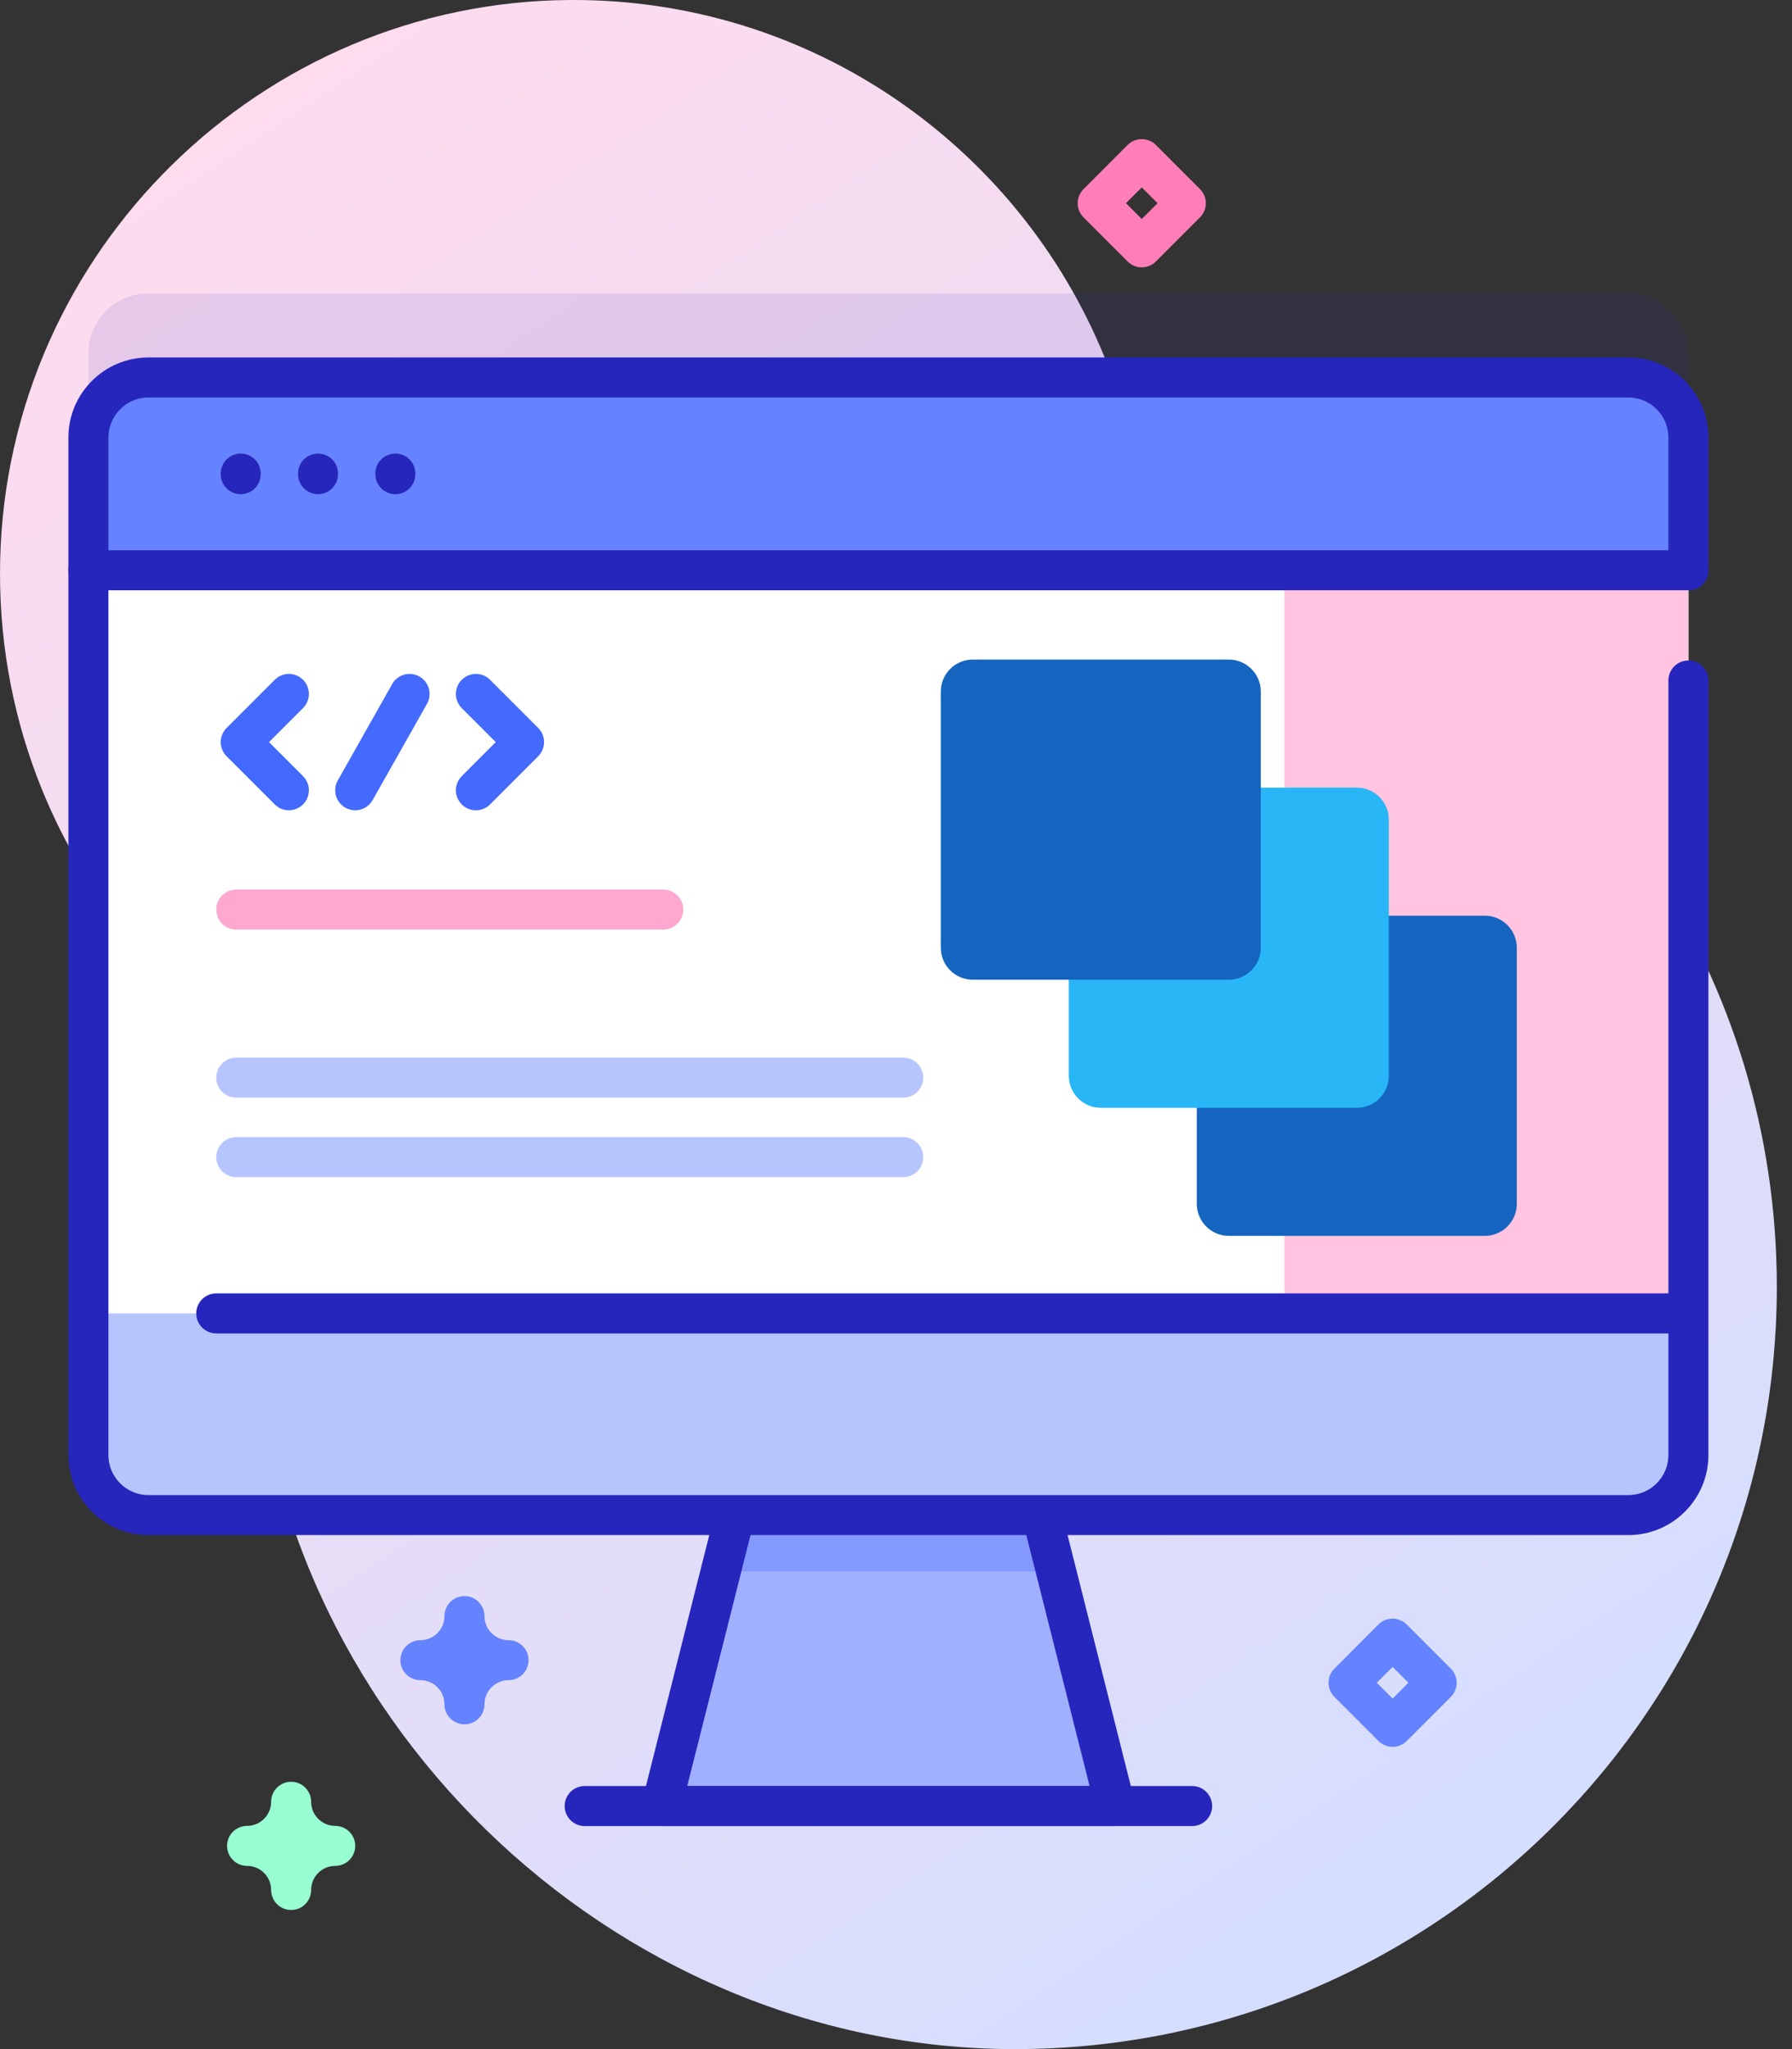 <svg width="70" height="80" viewBox="0 0 70 80" fill="none" xmlns="http://www.w3.org/2000/svg">
<rect x="0" y="0" width="70" height="80" fill="#333333" stroke="none"/>
<path d="M43.153 13.961C39.804 5.732 31.704 -0.058 22.258 0C10.207 0.075 0.299 9.795 0.007 21.842C-0.137 27.786 2.035 33.22 5.684 37.308C8.593 40.567 10.053 44.859 9.906 49.225C9.886 49.805 9.883 50.39 9.898 50.978C10.283 66.822 23.818 80.01 39.666 80C56.093 79.99 69.407 66.67 69.407 50.241C69.407 38.198 62.253 27.827 51.964 23.144C47.953 21.318 44.813 18.043 43.153 13.961Z" fill="url(#paint0_linear_367_1191)"/>
<path opacity="0.1" d="M65.953 13.799V53.526C65.953 54.82 64.903 55.87 63.61 55.87H5.797C4.503 55.87 3.453 54.82 3.453 53.526V13.799C3.453 12.506 4.503 11.456 5.797 11.456H63.61C64.903 11.456 65.953 12.506 65.953 13.799Z" fill="#2626BC"/>
<path d="M44.6 10.437C44.393 10.437 44.194 10.354 44.047 10.208L42.326 8.487C42.021 8.181 42.021 7.687 42.326 7.382L44.047 5.66C44.194 5.514 44.393 5.431 44.6 5.431C44.807 5.431 45.006 5.514 45.152 5.66L46.874 7.382C47.02 7.528 47.103 7.727 47.103 7.934C47.103 8.142 47.02 8.34 46.874 8.487L45.152 10.208C45.006 10.354 44.807 10.437 44.6 10.437ZM43.983 7.934L44.6 8.551L45.217 7.934L44.6 7.317L43.983 7.934Z" fill="#FF7EB8"/>
<path d="M54.399 68.2C54.191 68.2 53.993 68.118 53.846 67.971L52.125 66.25C51.82 65.945 51.82 65.45 52.125 65.145L53.846 63.423C54.151 63.118 54.646 63.118 54.951 63.423L56.673 65.145C56.819 65.291 56.902 65.49 56.902 65.697C56.902 65.905 56.819 66.103 56.673 66.25L54.951 67.971C54.804 68.118 54.606 68.2 54.399 68.2ZM53.782 65.697L54.399 66.314L55.015 65.697L54.399 65.08L53.782 65.697Z" fill="#6583FE"/>
<path d="M11.373 74.569C10.941 74.569 10.591 74.219 10.591 73.787C10.591 73.269 10.17 72.847 9.651 72.847C9.219 72.847 8.87 72.497 8.87 72.066C8.87 71.635 9.219 71.285 9.651 71.285C10.169 71.285 10.591 70.863 10.591 70.344C10.591 69.913 10.941 69.563 11.373 69.563C11.804 69.563 12.154 69.913 12.154 70.344C12.154 70.863 12.576 71.285 13.094 71.285C13.526 71.285 13.876 71.635 13.876 72.066C13.876 72.497 13.526 72.847 13.094 72.847C12.576 72.847 12.154 73.269 12.154 73.787C12.154 74.219 11.804 74.569 11.373 74.569Z" fill="#97FFD2"/>
<path d="M18.143 67.319C17.712 67.319 17.362 66.969 17.362 66.538C17.362 66.019 16.94 65.597 16.422 65.597C15.99 65.597 15.64 65.248 15.64 64.816C15.64 64.385 15.99 64.035 16.422 64.035C16.94 64.035 17.362 63.613 17.362 63.095C17.362 62.663 17.712 62.313 18.143 62.313C18.575 62.313 18.925 62.663 18.925 63.095C18.925 63.613 19.346 64.035 19.865 64.035C20.297 64.035 20.646 64.385 20.646 64.816C20.646 65.248 20.297 65.597 19.865 65.597C19.347 65.597 18.925 66.019 18.925 66.538C18.925 66.969 18.575 67.319 18.143 67.319Z" fill="#6583FE"/>
<path d="M43.564 70.511H25.842L28.152 61.355L29.386 56.464H40.02L41.255 61.355L43.564 70.511Z" fill="#9FB0FE"/>
<path d="M41.255 61.355H28.152L29.386 56.464H40.02L41.255 61.355Z" fill="#8399FE"/>
<path d="M43.565 71.292H25.842C25.601 71.292 25.373 71.181 25.226 70.991C25.078 70.801 25.025 70.553 25.084 70.32L27.874 59.266C27.979 58.847 28.404 58.594 28.822 58.699C29.241 58.805 29.494 59.23 29.389 59.648L26.845 69.729H42.562L39.996 59.558C39.89 59.14 40.144 58.715 40.562 58.609C40.981 58.504 41.405 58.757 41.511 59.176L44.322 70.32C44.382 70.553 44.329 70.801 44.181 70.991C44.033 71.181 43.806 71.292 43.565 71.292Z" fill="#2626BC"/>
<path d="M65.953 17.081V56.807C65.953 58.101 64.903 59.151 63.61 59.151H5.797C4.503 59.151 3.453 58.101 3.453 56.807V17.081C3.453 15.787 4.503 14.737 5.797 14.737H63.61C64.903 14.737 65.953 15.787 65.953 17.081Z" fill="white"/>
<path d="M63.61 14.737H50.172V59.151H63.61C64.903 59.151 65.953 58.101 65.953 56.807V17.081C65.953 15.787 64.903 14.737 63.61 14.737Z" fill="#FFC4DF"/>
<path d="M65.953 22.264V17.081C65.953 15.787 64.904 14.737 63.61 14.737H5.797C4.503 14.737 3.453 15.787 3.453 17.081V22.264H65.953Z" fill="#6583FE"/>
<path d="M65.953 23.045H3.453C3.022 23.045 2.672 22.696 2.672 22.264C2.672 21.833 3.022 21.483 3.453 21.483H65.953C66.385 21.483 66.735 21.833 66.735 22.264C66.735 22.696 66.385 23.045 65.953 23.045Z" fill="#2626BC"/>
<path d="M3.453 51.278V56.807C3.453 58.102 4.503 59.151 5.797 59.151H63.609C64.904 59.151 65.953 58.102 65.953 56.807V51.278H3.453Z" fill="#B7C5FF"/>
<path d="M65.867 52.059H8.447C8.015 52.059 7.665 51.709 7.665 51.278C7.665 50.846 8.015 50.496 8.447 50.496H65.867C66.298 50.496 66.648 50.846 66.648 51.278C66.648 51.709 66.299 52.059 65.867 52.059Z" fill="#2626BC"/>
<path d="M46.568 71.292H22.839C22.407 71.292 22.057 70.942 22.057 70.511C22.057 70.079 22.407 69.729 22.839 69.729H46.568C46.999 69.729 47.349 70.079 47.349 70.511C47.349 70.942 46.999 71.292 46.568 71.292Z" fill="#2626BC"/>
<path d="M9.404 19.294C8.972 19.294 8.622 18.944 8.622 18.512V18.489C8.622 18.058 8.972 17.708 9.404 17.708C9.835 17.708 10.185 18.058 10.185 18.489V18.512C10.185 18.944 9.835 19.294 9.404 19.294Z" fill="#2626BC"/>
<path d="M12.423 19.294C11.992 19.294 11.642 18.944 11.642 18.512V18.489C11.642 18.058 11.992 17.708 12.423 17.708C12.855 17.708 13.204 18.058 13.204 18.489V18.512C13.204 18.944 12.855 19.294 12.423 19.294Z" fill="#2626BC"/>
<path d="M15.443 19.294C15.011 19.294 14.661 18.944 14.661 18.512V18.489C14.661 18.058 15.011 17.708 15.443 17.708C15.874 17.708 16.224 18.058 16.224 18.489V18.512C16.224 18.944 15.874 19.294 15.443 19.294Z" fill="#2626BC"/>
<path d="M63.61 59.932H5.797C4.074 59.932 2.672 58.53 2.672 56.807V17.081C2.672 15.358 4.074 13.956 5.797 13.956H63.61C65.333 13.956 66.735 15.358 66.735 17.081V22.264C66.735 22.696 66.385 23.045 65.953 23.045C65.522 23.045 65.172 22.696 65.172 22.264V17.081C65.172 16.22 64.471 15.519 63.61 15.519H5.797C4.936 15.519 4.235 16.22 4.235 17.081V56.807C4.235 57.669 4.936 58.37 5.797 58.37H63.61C64.471 58.37 65.172 57.669 65.172 56.807V26.567C65.172 26.136 65.522 25.786 65.953 25.786C66.385 25.786 66.735 26.136 66.735 26.567V56.807C66.735 58.53 65.333 59.932 63.61 59.932Z" fill="#2626BC"/>
<path d="M35.283 42.855H9.229C8.797 42.855 8.447 42.505 8.447 42.072C8.447 41.64 8.797 41.29 9.229 41.29H35.283C35.715 41.29 36.065 41.64 36.065 42.072C36.065 42.505 35.715 42.855 35.283 42.855Z" fill="#B7C5FF"/>
<path d="M25.908 36.294H9.229C8.797 36.294 8.447 35.943 8.447 35.511C8.447 35.079 8.797 34.729 9.229 34.729H25.908C26.34 34.729 26.69 35.079 26.69 35.511C26.69 35.943 26.34 36.294 25.908 36.294Z" fill="#FFA8CF"/>
<path d="M35.283 45.959H9.229C8.797 45.959 8.447 45.609 8.447 45.176C8.447 44.744 8.797 44.394 9.229 44.394H35.283C35.715 44.394 36.065 44.744 36.065 45.176C36.065 45.608 35.715 45.959 35.283 45.959Z" fill="#B7C5FF"/>
<path d="M11.284 31.635C11.084 31.635 10.884 31.558 10.732 31.406L8.851 29.526C8.546 29.22 8.546 28.726 8.851 28.421L10.732 26.54C11.037 26.235 11.532 26.235 11.836 26.54C12.142 26.845 12.142 27.34 11.836 27.645L10.508 28.973L11.836 30.301C12.142 30.606 12.142 31.101 11.836 31.406C11.684 31.558 11.484 31.635 11.284 31.635Z" fill="#4369FD"/>
<path d="M18.591 31.635C18.391 31.635 18.191 31.558 18.038 31.406C17.733 31.101 17.733 30.606 18.038 30.301L19.366 28.973L18.038 27.645C17.733 27.34 17.733 26.845 18.038 26.54C18.343 26.235 18.838 26.235 19.143 26.54L21.023 28.42C21.329 28.726 21.329 29.22 21.023 29.525L19.143 31.406C18.991 31.558 18.791 31.635 18.591 31.635Z" fill="#4369FD"/>
<path d="M13.875 31.635C13.745 31.635 13.613 31.602 13.491 31.534C13.116 31.322 12.983 30.845 13.195 30.469L15.319 26.708C15.531 26.333 16.008 26.2 16.383 26.412C16.759 26.624 16.892 27.101 16.68 27.477L14.556 31.238C14.412 31.492 14.147 31.635 13.875 31.635Z" fill="#4369FD"/>
<path fill-rule="evenodd" clip-rule="evenodd" d="M51.75 40.75V37C51.75 36.31 52.31 35.75 53 35.75H58C58.69 35.75 59.25 36.31 59.25 37V47C59.25 47.69 58.69 48.25 58 48.25H48C47.31 48.25 46.75 47.69 46.75 47V42C46.75 41.31 47.31 40.75 48 40.75H51.75Z" fill="#1565C0"/>
<path fill-rule="evenodd" clip-rule="evenodd" d="M46.75 35.75V32C46.75 31.31 47.31 30.75 48 30.75H53C53.69 30.75 54.25 31.31 54.25 32V42C54.25 42.69 53.69 43.25 53 43.25H43C42.31 43.25 41.75 42.69 41.75 42V37C41.75 36.31 42.31 35.75 43 35.75H46.75Z" fill="#29B6F6"/>
<path fill-rule="evenodd" clip-rule="evenodd" d="M49.25 27C49.25 26.31 48.69 25.75 48 25.75H38C37.31 25.75 36.75 26.31 36.75 27V37C36.75 37.69 37.31 38.25 38 38.25H48C48.69 38.25 49.25 37.69 49.25 37V27Z" fill="#1565C0"/>
<defs>
<linearGradient id="paint0_linear_367_1191" x1="5.424" y1="-0.969" x2="59.096" y2="79.155" gradientUnits="userSpaceOnUse">
<stop offset="0.049" stop-color="#FFDBED"/>
<stop offset="0.999" stop-color="#D2DEFF"/>
</linearGradient>
</defs>
</svg>
